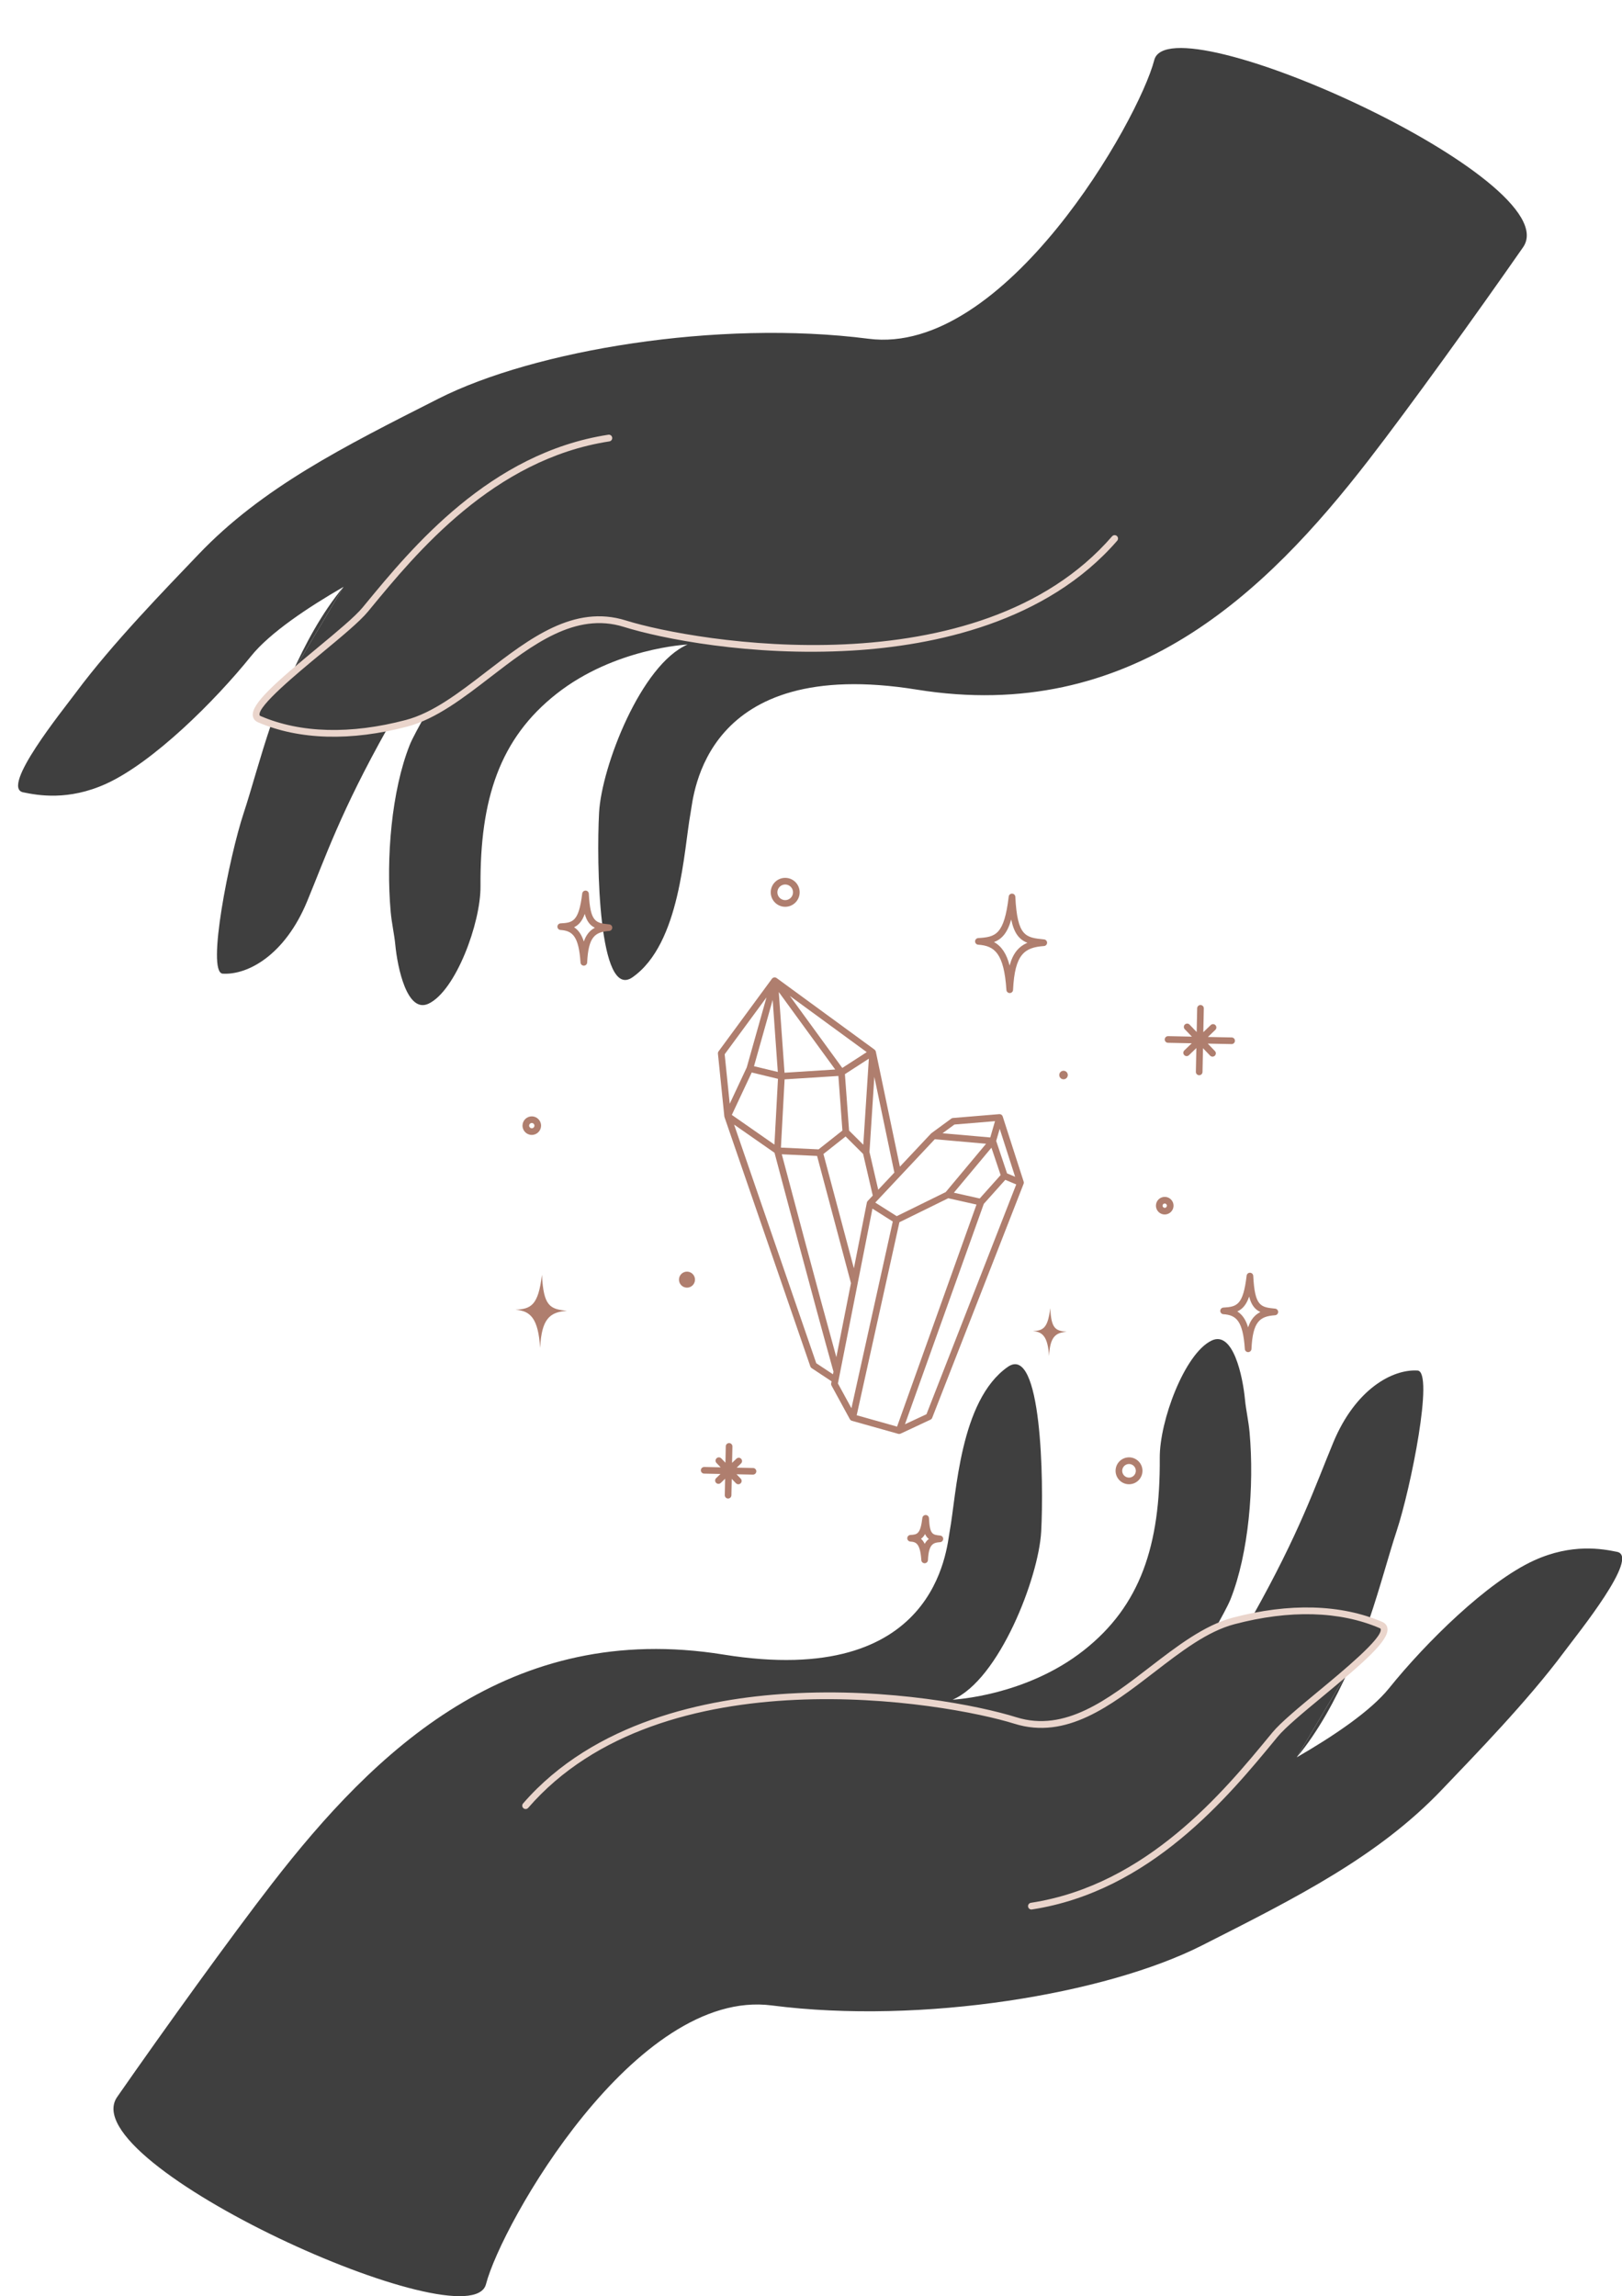 <?xml version="1.0" encoding="UTF-8"?><svg xmlns="http://www.w3.org/2000/svg" xmlns:xlink="http://www.w3.org/1999/xlink" height="990.1" preserveAspectRatio="xMidYMid meet" version="1.0" viewBox="-7.8 -20.7 699.4 990.1" width="699.4" zoomAndPan="magnify"><defs><clipPath id="a"><path d="M 41 556 L 691.68 556 L 691.68 969.449 L 41 969.449 Z M 41 556"/></clipPath></defs><g><g id="change1_2"><path d="M 573.633 699.613 C 567.988 712.105 560.805 725.777 551.355 737.086" fill="#3f3f3f"/></g><g clip-path="url(#a)" id="change1_1"><path d="M 689.492 648.488 C 683.289 647.215 670.055 644.707 653.629 652.215 C 633.504 661.41 606.961 687.656 591.184 707.258 C 583.117 717.277 566.84 728.145 551.355 737.086 L 573.633 699.613 C 584.375 690.305 592.418 682.074 587.629 680.016 C 586.086 679.355 584.367 678.688 582.484 678.051 C 587.449 663.496 590.969 649.938 594.457 639.387 C 600.512 621.102 610.633 570.73 603.441 570.293 C 592.551 569.641 576.613 578.383 567.09 601.359 C 559.078 620.691 552.629 640.023 532.434 676.047 L 532.031 676.418 C 529.473 676.945 526.84 677.555 524.121 678.273 C 521.578 678.945 519.062 679.875 516.555 681.004 C 518.324 677.766 521.637 671.863 522.816 668.879 C 530.633 649.168 533.082 620.145 531.012 596.953 C 530.559 591.93 529.449 587.246 529.035 582.859 C 528.09 572.844 523.918 552.914 514.629 557.379 C 502.965 562.98 492.184 592.109 492.285 607.926 C 492.543 645.617 483.992 671.699 459.48 690.984 C 434.422 710.703 403.262 712.207 402.988 712.223 L 402.98 712.219 C 423.012 703.652 440.062 659.637 441.152 639.773 C 442.332 618.207 441.367 558.512 426.738 568.734 C 406.02 583.219 404.625 623.82 401.727 639.457 C 400.328 647.008 396.348 707.664 304.156 692.777 C 211.957 677.895 153.742 734.406 109.465 791.586 C 91.902 814.266 62.703 854.832 42.738 883.523 C 22.77 912.223 195.082 990.133 201.758 964.27 C 208.438 938.402 266.125 836.492 324.934 844.07 C 389.961 852.445 469.27 839.082 510.379 818.254 C 551.496 797.43 586.41 779.902 613.91 751.07 C 628.145 736.148 650.871 712.863 666.676 691.598 C 672.566 683.672 699.434 650.535 689.492 648.488" fill="#3f3f3f"/></g><g id="change1_3"><path d="M 118.043 269.836 C 123.688 257.348 130.871 243.676 140.32 232.367" fill="#3f3f3f"/></g><g id="change1_4"><path d="M 2.184 320.961 C 8.387 322.234 21.621 324.746 38.047 317.238 C 58.172 308.039 84.719 281.797 100.492 262.191 C 108.559 252.172 124.836 241.309 140.32 232.367 L 118.043 269.836 L 118.043 269.84 C 107.301 279.148 99.258 287.379 104.047 289.434 C 105.59 290.098 107.309 290.766 109.191 291.402 C 104.227 305.957 100.707 319.516 97.219 330.066 C 91.164 348.352 81.043 398.723 88.234 399.156 C 99.129 399.809 115.062 391.07 124.586 368.09 C 132.598 348.758 139.047 329.426 159.242 293.406 L 159.645 293.031 C 162.203 292.508 164.836 291.895 167.555 291.18 C 170.098 290.508 172.613 289.578 175.117 288.449 C 173.352 291.688 170.039 297.586 168.859 300.57 C 161.043 320.285 158.594 349.309 160.664 372.5 C 161.117 377.523 162.223 382.203 162.641 386.594 C 163.586 396.609 167.758 416.535 177.051 412.074 C 188.715 406.473 199.492 377.344 199.387 361.527 C 199.133 323.832 207.684 297.75 232.195 278.465 C 257.254 258.746 288.414 257.246 288.688 257.23 L 288.695 257.23 C 268.664 265.801 251.613 309.816 250.523 329.68 C 249.344 351.242 250.309 410.941 264.938 400.715 C 285.656 386.234 287.051 345.633 289.949 329.996 C 291.348 322.441 295.328 261.785 387.52 276.672 C 479.719 291.559 537.938 235.047 582.211 177.863 C 599.773 155.188 628.973 114.621 648.938 85.926 C 668.906 57.23 496.594 -20.68 489.918 5.184 C 483.238 31.051 425.551 132.957 366.742 125.383 C 301.715 117.004 222.406 130.367 181.297 151.195 C 140.18 172.023 105.262 189.547 77.766 218.383 C 63.531 233.305 40.805 256.59 25 277.855 C 19.109 285.777 -7.758 318.918 2.184 320.961" fill="#3f3f3f"/></g><g id="change2_1"><path d="M 218.414 759.324 C 218.23 759.266 218.055 759.172 217.898 759.035 C 217.289 758.508 217.223 757.59 217.75 756.98 C 248.398 721.621 296.887 711.703 332.168 709.609 C 375.762 707.023 414.48 714.812 430.484 719.82 C 451.414 726.375 469.992 712.062 487.953 698.215 C 499.504 689.316 511.449 680.109 523.75 676.867 C 548.16 670.426 570.449 671.055 588.203 678.68 C 589.844 679.383 590.336 680.57 590.461 681.441 C 591.215 686.664 580.449 696.004 562.629 710.762 C 554.289 717.668 546.414 724.191 543.098 728.223 L 542.098 729.441 C 521.961 753.906 488.266 794.859 437.16 802.691 C 436.367 802.816 435.625 802.27 435.504 801.473 C 435.383 800.68 435.926 799.938 436.723 799.816 C 486.723 792.152 519.98 751.738 539.848 727.59 L 540.852 726.375 C 544.348 722.129 552.324 715.52 560.773 708.52 C 571.676 699.488 588.152 685.84 587.578 681.855 C 587.566 681.746 587.535 681.562 587.055 681.355 C 569.902 673.984 548.27 673.406 524.492 679.68 C 512.758 682.777 501.574 691.395 489.734 700.523 C 471.18 714.82 451.992 729.605 429.617 722.602 C 400.008 713.328 277.648 692.32 219.949 758.887 C 219.559 759.34 218.949 759.492 218.414 759.324" fill="#ead5cc"/></g><g id="change2_2"><path d="M 473.262 210.129 C 473.445 210.188 473.621 210.281 473.777 210.418 C 474.387 210.941 474.453 211.863 473.926 212.469 C 443.277 247.828 394.789 257.746 359.508 259.844 C 315.914 262.43 277.195 254.641 261.191 249.629 C 240.262 243.074 221.684 257.391 203.723 271.234 C 192.172 280.137 180.227 289.34 167.926 292.586 C 143.516 299.023 121.227 298.398 103.473 290.773 C 101.836 290.066 101.34 288.883 101.215 288.012 C 100.465 282.789 111.227 273.449 129.047 258.688 C 137.387 251.781 145.258 245.262 148.578 241.227 L 149.578 240.012 C 169.715 215.543 203.41 174.59 254.516 166.762 C 255.309 166.637 256.051 167.184 256.172 167.977 C 256.297 168.773 255.75 169.516 254.953 169.637 C 204.953 177.301 171.695 217.715 151.828 241.859 L 150.824 243.078 C 147.328 247.324 139.352 253.934 130.902 260.93 C 120 269.961 103.523 283.613 104.098 287.594 C 104.113 287.707 104.141 287.891 104.621 288.098 C 121.773 295.469 143.406 296.043 167.184 289.773 C 178.918 286.676 190.102 278.055 201.945 268.93 C 220.496 254.633 239.684 239.844 262.059 246.852 C 291.672 256.121 414.027 277.133 471.727 210.562 C 472.117 210.113 472.727 209.961 473.262 210.129" fill="#ead5cc"/></g><g id="change3_1"><path d="M 391.691 589.137 L 382.414 593.469 L 416.406 498.43 L 425.676 488.066 L 430.395 490.047 Z M 353.508 575.863 L 353.766 574.559 C 353.77 574.551 353.77 574.547 353.77 574.543 L 354.473 570.996 C 354.473 570.984 354.477 570.973 354.477 570.961 L 362.004 532.852 C 362.004 532.84 362.008 532.828 362.008 532.816 L 368.391 500.484 L 377.16 506.039 L 374.285 519.043 C 374.281 519.047 374.281 519.051 374.281 519.051 L 374.281 519.055 C 374.277 519.066 374.277 519.078 374.273 519.094 L 365.836 557.195 C 365.832 557.215 365.828 557.234 365.824 557.254 L 359.34 586.551 L 359.086 586.086 C 359.078 586.07 359.07 586.055 359.059 586.039 L 357.82 583.758 C 357.809 583.738 357.797 583.719 357.785 583.699 C 357.777 583.691 357.773 583.68 357.766 583.672 Z M 344.168 567.148 L 308.734 464.242 L 326.172 476.395 C 327.777 482.465 343.34 541.309 351.598 570.777 L 351.371 571.914 Z M 322.707 409.391 L 314.191 439.605 L 306.852 455.266 L 304.676 433.918 Z M 365.93 432.996 L 355.391 439.812 L 332.773 408.758 Z M 370.887 492.34 L 367.117 476.055 L 369.207 443.656 L 377.844 484.934 Z M 403.742 464.215 L 421.242 462.762 L 419.203 469.789 L 398.617 467.977 Z M 426.441 485.281 L 421.75 471.289 L 423.27 466.059 L 429.918 486.742 Z M 414.648 496.105 L 403.504 493.613 L 419.707 474.203 L 423.668 486.016 Z M 371.129 496.266 C 371.137 496.254 371.148 496.242 371.16 496.23 L 380.422 486.367 C 380.422 486.367 380.426 486.367 380.426 486.363 L 395.273 470.555 L 417.395 472.504 L 399.992 493.344 L 378.863 503.73 L 369.617 497.871 Z M 360.391 526.23 L 347.262 476.918 L 356.816 469.367 L 364.371 476.895 L 368.531 494.848 L 366.348 497.176 C 366.324 497.199 366.305 497.23 366.285 497.258 C 366.25 497.301 366.215 497.344 366.188 497.391 C 366.16 497.43 366.141 497.473 366.117 497.516 C 366.094 497.559 366.074 497.605 366.055 497.652 C 366.035 497.699 366.023 497.754 366.012 497.805 C 366.004 497.828 365.992 497.852 365.988 497.879 Z M 327.59 441.543 L 317.32 439.066 L 325.375 410.473 Z M 330.484 441.875 L 328.004 407.074 L 352.34 440.484 Z M 353.707 443.27 L 355.445 466.805 L 345.168 474.922 L 328.93 474.16 L 330.516 444.742 Z M 364.449 472.93 L 358.316 466.82 L 356.523 442.492 L 366.844 435.816 Z M 307.762 460.07 L 316.34 441.773 L 327.66 444.508 L 326.133 472.879 Z M 352.828 564.531 C 344.797 535.535 331.977 487.145 329.305 477.047 L 344.523 477.758 L 359.129 532.621 Z M 379.012 594.477 L 361.602 589.578 L 368.633 557.82 C 368.637 557.805 368.641 557.785 368.645 557.77 L 377.078 519.676 C 377.078 519.664 377.082 519.652 377.086 519.637 L 380.023 506.352 L 401.078 496.004 L 413.262 498.727 Z M 433.605 488.871 C 433.602 488.859 433.602 488.844 433.598 488.832 L 424.559 460.727 C 424.555 460.711 424.547 460.703 424.539 460.688 C 424.504 460.582 424.453 460.484 424.391 460.391 C 424.367 460.352 424.344 460.316 424.316 460.277 C 424.254 460.199 424.18 460.125 424.098 460.059 C 424.051 460.02 424 459.984 423.945 459.953 C 423.875 459.91 423.805 459.875 423.73 459.844 C 423.684 459.824 423.637 459.805 423.59 459.793 C 423.473 459.758 423.352 459.742 423.227 459.738 C 423.207 459.738 423.195 459.73 423.176 459.734 C 423.164 459.734 423.156 459.738 423.145 459.738 C 423.121 459.738 423.102 459.734 423.078 459.738 L 403.105 461.395 C 402.84 461.418 402.59 461.512 402.375 461.668 L 393.859 467.914 C 393.812 467.949 393.781 467.992 393.742 468.031 C 393.715 468.055 393.684 468.062 393.66 468.09 L 380.234 482.387 L 369.855 432.777 C 369.855 432.773 369.855 432.773 369.855 432.773 C 369.82 432.617 369.758 432.473 369.676 432.34 C 369.652 432.301 369.625 432.27 369.602 432.23 C 369.531 432.137 369.453 432.055 369.359 431.977 C 369.336 431.961 369.324 431.934 369.301 431.914 L 327.074 401.047 C 327.07 401.043 327.07 401.039 327.066 401.039 C 327.008 400.996 326.941 400.961 326.875 400.926 C 326.863 400.922 326.855 400.91 326.844 400.906 C 326.773 400.875 326.703 400.852 326.633 400.828 C 326.617 400.824 326.605 400.816 326.594 400.812 C 326.527 400.797 326.465 400.789 326.398 400.777 C 326.387 400.777 326.379 400.773 326.367 400.77 C 326.359 400.77 326.352 400.773 326.344 400.773 C 326.277 400.766 326.211 400.766 326.145 400.77 C 326.125 400.773 326.105 400.773 326.09 400.773 C 326.023 400.781 325.961 400.789 325.898 400.805 C 325.871 400.812 325.848 400.816 325.824 400.824 C 325.766 400.84 325.707 400.863 325.652 400.887 C 325.637 400.891 325.625 400.898 325.609 400.906 C 325.551 400.934 325.492 400.965 325.441 400.996 C 325.418 401.012 325.398 401.027 325.379 401.043 C 325.324 401.082 325.27 401.125 325.223 401.176 C 325.219 401.18 325.215 401.18 325.211 401.184 C 325.203 401.188 325.203 401.195 325.195 401.199 C 325.152 401.246 325.105 401.293 325.066 401.344 L 302.039 432.668 C 301.828 432.953 301.734 433.309 301.77 433.66 L 304.527 460.699 C 304.539 460.809 304.562 460.914 304.598 461.016 C 304.598 461.02 304.598 461.02 304.598 461.02 L 341.617 568.539 C 341.723 568.836 341.922 569.094 342.184 569.266 L 350.77 574.949 L 350.598 575.816 C 350.535 576.145 350.586 576.484 350.746 576.777 L 355.285 585.098 C 355.301 585.129 355.316 585.152 355.332 585.184 L 356.523 587.367 C 356.535 587.391 356.543 587.406 356.555 587.426 L 356.805 587.887 C 356.82 587.922 356.84 587.949 356.855 587.984 C 356.867 588.004 356.875 588.023 356.887 588.043 C 356.91 588.086 356.934 588.129 356.961 588.168 L 358.656 591.277 C 358.656 591.277 358.66 591.281 358.66 591.281 C 358.715 591.383 358.781 591.473 358.859 591.555 C 358.883 591.578 358.906 591.602 358.93 591.625 C 358.988 591.68 359.055 591.73 359.121 591.777 C 359.148 591.797 359.18 591.816 359.211 591.836 C 359.289 591.879 359.379 591.918 359.469 591.945 C 359.488 591.953 359.504 591.965 359.52 591.969 C 359.523 591.969 359.523 591.969 359.523 591.969 L 379.52 597.594 C 379.641 597.629 379.762 597.648 379.879 597.648 C 379.883 597.648 379.887 597.648 379.891 597.648 C 380.027 597.648 380.16 597.625 380.289 597.59 C 380.328 597.578 380.363 597.566 380.402 597.551 C 380.438 597.539 380.477 597.531 380.516 597.516 L 393.422 591.484 C 393.754 591.332 394.016 591.055 394.148 590.711 L 433.57 489.789 C 433.582 489.758 433.586 489.723 433.598 489.688 C 433.609 489.652 433.617 489.621 433.625 489.59 C 433.652 489.473 433.668 489.359 433.664 489.242 C 433.664 489.238 433.664 489.238 433.664 489.234 C 433.664 489.109 433.641 488.988 433.605 488.871" fill="#af7e6e"/></g><g id="change3_2"><path d="M 225.883 529 C 224.301 542.309 221.145 543.695 214.469 544.098 C 220.996 544.523 224.273 547.906 225.109 560.523 C 225.715 547.938 229.312 545.062 236.672 544.551 C 229.34 543.809 226.566 542.574 225.883 529" fill="#af7e6e"/></g><g id="change3_3"><path d="M 445.059 543.406 C 444.02 552.129 441.953 553.043 437.574 553.305 C 441.855 553.586 444.004 555.801 444.551 564.074 C 444.949 555.82 447.309 553.938 452.133 553.602 C 447.324 553.113 445.508 552.305 445.059 543.406" fill="#af7e6e"/></g><g id="change3_4"><path d="M 428.23 375.809 C 429.473 381.75 431.688 384.469 435.219 385.855 C 431.316 387.496 428.91 390.566 427.547 395.68 C 426.227 390.555 424.078 387.32 420.801 385.531 C 424.199 384.262 426.582 381.602 428.23 375.809 Z M 413.992 386.668 C 421.078 387.133 425.117 390.383 426.164 406.188 C 426.215 406.93 426.824 407.508 427.562 407.523 C 427.578 407.523 427.594 407.523 427.605 407.523 C 428.367 407.52 428.988 406.922 429.023 406.16 C 429.762 390.816 433.914 387.836 442.367 387.242 C 443.109 387.191 443.688 386.582 443.699 385.84 C 443.711 385.094 443.152 384.469 442.41 384.391 C 434.488 383.594 430.871 383.227 430.004 366.008 C 429.965 365.262 429.367 364.672 428.621 364.648 C 427.855 364.617 427.238 365.172 427.152 365.91 C 425.188 382.418 421.496 383.363 414 383.812 C 413.246 383.855 412.656 384.48 412.652 385.238 C 412.652 385.992 413.238 386.621 413.992 386.668" fill="#af7e6e"/></g><g id="change3_5"><path d="M 330.844 360.707 C 332.703 360.746 334.188 362.289 334.148 364.152 C 334.109 366.012 332.566 367.496 330.707 367.457 C 328.848 367.418 327.363 365.875 327.402 364.016 C 327.438 362.152 328.984 360.672 330.844 360.707 Z M 330.648 370.32 C 334.086 370.391 336.941 367.648 337.012 364.211 C 337.082 360.77 334.344 357.914 330.902 357.848 C 327.465 357.777 324.609 360.516 324.539 363.953 C 324.469 367.395 327.211 370.25 330.648 370.32" fill="#af7e6e"/></g><g id="change3_6"><path d="M 288.496 527.648 C 286.59 527.609 285.012 529.125 284.973 531.031 C 284.934 532.938 286.449 534.516 288.355 534.555 C 290.262 534.594 291.84 533.078 291.879 531.172 C 291.918 529.266 290.402 527.688 288.496 527.648" fill="#af7e6e"/></g><g id="change3_7"><path d="M 450.754 444.707 C 451.77 444.73 452.609 443.922 452.629 442.906 C 452.648 441.891 451.844 441.051 450.828 441.027 C 449.812 441.008 448.973 441.816 448.949 442.832 C 448.93 443.848 449.738 444.688 450.754 444.707" fill="#af7e6e"/></g><g id="change3_8"><path d="M 221.523 463.555 C 222.152 463.57 222.652 464.09 222.641 464.719 C 222.629 465.348 222.105 465.848 221.477 465.836 C 220.852 465.82 220.352 465.301 220.363 464.672 C 220.375 464.043 220.898 463.543 221.523 463.555 Z M 221.422 468.695 C 223.629 468.742 225.457 466.984 225.504 464.777 C 225.551 462.57 223.789 460.738 221.582 460.691 C 219.379 460.648 217.547 462.406 217.5 464.613 C 217.453 466.82 219.215 468.652 221.422 468.695" fill="#af7e6e"/></g><g id="change3_9"><path d="M 493.492 499.191 C 493.504 498.676 493.934 498.262 494.449 498.273 C 494.961 498.285 495.371 498.711 495.363 499.227 C 495.352 499.742 494.926 500.152 494.41 500.145 C 493.895 500.133 493.484 499.703 493.492 499.191 Z M 498.227 499.285 C 498.27 497.191 496.602 495.453 494.508 495.41 C 492.41 495.367 490.676 497.035 490.633 499.133 C 490.59 501.227 492.258 502.965 494.352 503.008 C 496.445 503.047 498.184 501.379 498.227 499.285" fill="#af7e6e"/></g><g id="change3_10"><path d="M 390.926 645.039 C 390.52 644.176 389.996 643.438 389.34 642.844 C 390.023 642.367 390.598 641.707 391.082 640.801 C 391.496 641.734 392.031 642.414 392.711 642.922 C 391.984 643.461 391.395 644.16 390.926 645.039 Z M 397.621 641.453 C 394.258 641.113 393.125 641 392.77 633.957 C 392.73 633.215 392.133 632.625 391.387 632.602 C 390.641 632.586 390.008 633.121 389.918 633.859 C 389.078 640.934 387.633 641.02 384.762 641.191 C 384.004 641.234 383.414 641.859 383.414 642.617 C 383.41 643.371 383.996 644 384.754 644.051 C 387.215 644.211 388.992 644.879 389.473 652.062 C 389.52 652.805 390.129 653.383 390.867 653.398 C 390.883 653.398 390.898 653.398 390.91 653.398 C 391.672 653.391 392.293 652.793 392.328 652.035 C 392.66 645.145 394.535 644.52 397.578 644.309 C 398.32 644.254 398.898 643.645 398.91 642.902 C 398.922 642.156 398.363 641.527 397.621 641.453" fill="#af7e6e"/></g><g id="change3_11"><path d="M 243.941 385.305 C 243.02 382.387 241.66 380.391 239.742 379.137 C 241.773 378.16 243.258 376.438 244.348 373.383 C 245.203 376.535 246.57 378.312 248.711 379.363 C 246.469 380.535 244.934 382.445 243.941 385.305 Z M 254.918 377.898 C 249.125 377.312 246.727 377.07 246.102 364.691 C 246.066 363.949 245.465 363.359 244.723 363.332 C 243.953 363.34 243.34 363.855 243.25 364.594 C 241.773 377 238.977 377.164 233.898 377.469 C 233.145 377.516 232.555 378.137 232.555 378.895 C 232.551 379.648 233.137 380.277 233.891 380.324 C 239.02 380.66 241.762 382.93 242.52 394.375 C 242.57 395.117 243.18 395.695 243.918 395.711 C 243.934 395.711 243.949 395.711 243.961 395.711 C 244.723 395.703 245.344 395.105 245.379 394.348 C 245.91 383.242 248.738 381.18 254.871 380.75 C 255.613 380.699 256.195 380.09 256.203 379.344 C 256.219 378.602 255.656 377.973 254.918 377.898" fill="#af7e6e"/></g><g id="change3_12"><path d="M 530.383 551.688 C 529.387 548.391 527.887 546.172 525.73 544.82 C 528.008 543.773 529.645 541.871 530.832 538.398 C 531.746 541.984 533.258 543.941 535.672 545.07 C 533.148 546.336 531.449 548.449 530.383 551.688 Z M 542.047 543.605 C 535.832 542.977 533.262 542.719 532.594 529.48 C 532.559 528.734 531.957 528.148 531.215 528.121 C 530.449 528.105 529.828 528.645 529.742 529.383 C 528.23 542.109 525.574 542.801 519.719 543.148 C 518.965 543.191 518.375 543.816 518.371 544.574 C 518.371 545.328 518.957 545.957 519.711 546.008 C 525.215 546.367 528.156 548.789 528.969 561.023 C 529.016 561.766 529.625 562.344 530.367 562.359 C 530.379 562.359 530.395 562.359 530.406 562.359 C 531.168 562.352 531.789 561.754 531.824 560.996 C 532.395 549.121 535.426 546.914 542 546.457 C 542.742 546.402 543.32 545.793 543.332 545.051 C 543.344 544.309 542.785 543.68 542.047 543.605" fill="#af7e6e"/></g><g id="change3_13"><path d="M 523.305 426.664 L 513.051 426.457 L 516.25 423.387 C 516.82 422.84 516.84 421.93 516.289 421.359 C 515.742 420.789 514.84 420.773 514.27 421.32 L 511.066 424.391 L 511.277 414.141 C 511.293 413.348 510.664 412.695 509.875 412.68 C 509.086 412.664 508.43 413.289 508.414 414.082 L 508.203 424.332 L 505.137 421.133 C 504.586 420.562 503.68 420.547 503.109 421.094 C 502.539 421.641 502.523 422.547 503.07 423.117 L 506.141 426.316 L 495.891 426.105 C 495.098 426.09 494.445 426.719 494.43 427.508 C 494.41 428.301 495.039 428.953 495.828 428.969 L 506.082 429.18 L 502.883 432.25 C 502.312 432.797 502.293 433.703 502.844 434.273 C 503.117 434.559 503.48 434.707 503.844 434.715 C 504.211 434.723 504.578 434.59 504.867 434.316 L 508.066 431.242 L 507.855 441.496 C 507.84 442.285 508.469 442.941 509.258 442.957 C 510.047 442.973 510.703 442.344 510.719 441.555 L 510.926 431.301 L 513.996 434.5 C 514.273 434.785 514.637 434.934 515.004 434.941 C 515.367 434.949 515.738 434.816 516.023 434.543 C 516.594 433.996 516.613 433.09 516.062 432.52 L 512.992 429.32 L 523.242 429.527 C 524.035 429.543 524.688 428.918 524.703 428.125 C 524.723 427.336 524.094 426.684 523.305 426.664" fill="#af7e6e"/></g><g id="change3_14"><path d="M 316.918 612.316 L 309.852 612.172 L 311.727 610.367 C 312.297 609.82 312.316 608.914 311.77 608.344 C 311.223 607.773 310.316 607.758 309.746 608.305 L 307.867 610.105 L 308.012 603.035 C 308.027 602.246 307.398 601.594 306.609 601.574 C 305.82 601.562 305.164 602.188 305.148 602.98 L 305.004 610.047 L 303.203 608.172 C 302.656 607.602 301.75 607.582 301.18 608.129 C 300.609 608.676 300.59 609.582 301.137 610.152 L 302.941 612.031 L 295.871 611.887 C 295.078 611.871 294.426 612.496 294.41 613.289 C 294.395 614.078 295.023 614.734 295.812 614.746 L 302.883 614.895 L 301.004 616.695 C 300.434 617.242 300.414 618.148 300.965 618.719 C 301.234 619.004 301.602 619.152 301.965 619.16 C 302.332 619.164 302.699 619.035 302.988 618.762 L 304.863 616.957 L 304.719 624.027 C 304.703 624.816 305.332 625.473 306.121 625.484 C 306.91 625.504 307.566 624.875 307.582 624.086 L 307.727 617.016 L 309.527 618.895 C 309.805 619.18 310.164 619.324 310.531 619.336 C 310.898 619.34 311.266 619.211 311.555 618.934 C 312.121 618.387 312.141 617.48 311.594 616.91 L 309.793 615.031 L 316.859 615.18 C 317.652 615.195 318.305 614.566 318.32 613.777 C 318.336 612.984 317.711 612.332 316.918 612.316" fill="#af7e6e"/></g><g id="change3_15"><path d="M 478.969 616.469 C 477.348 616.438 476.059 615.09 476.09 613.473 C 476.125 611.852 477.469 610.562 479.09 610.594 C 480.707 610.629 481.996 611.973 481.965 613.594 C 481.934 615.211 480.59 616.504 478.969 616.469 Z M 479.148 607.73 C 475.949 607.668 473.293 610.215 473.23 613.414 C 473.164 616.609 475.711 619.266 478.91 619.332 C 482.109 619.398 484.762 616.848 484.828 613.648 C 484.895 610.453 482.344 607.797 479.148 607.73" fill="#af7e6e"/></g></g></svg>